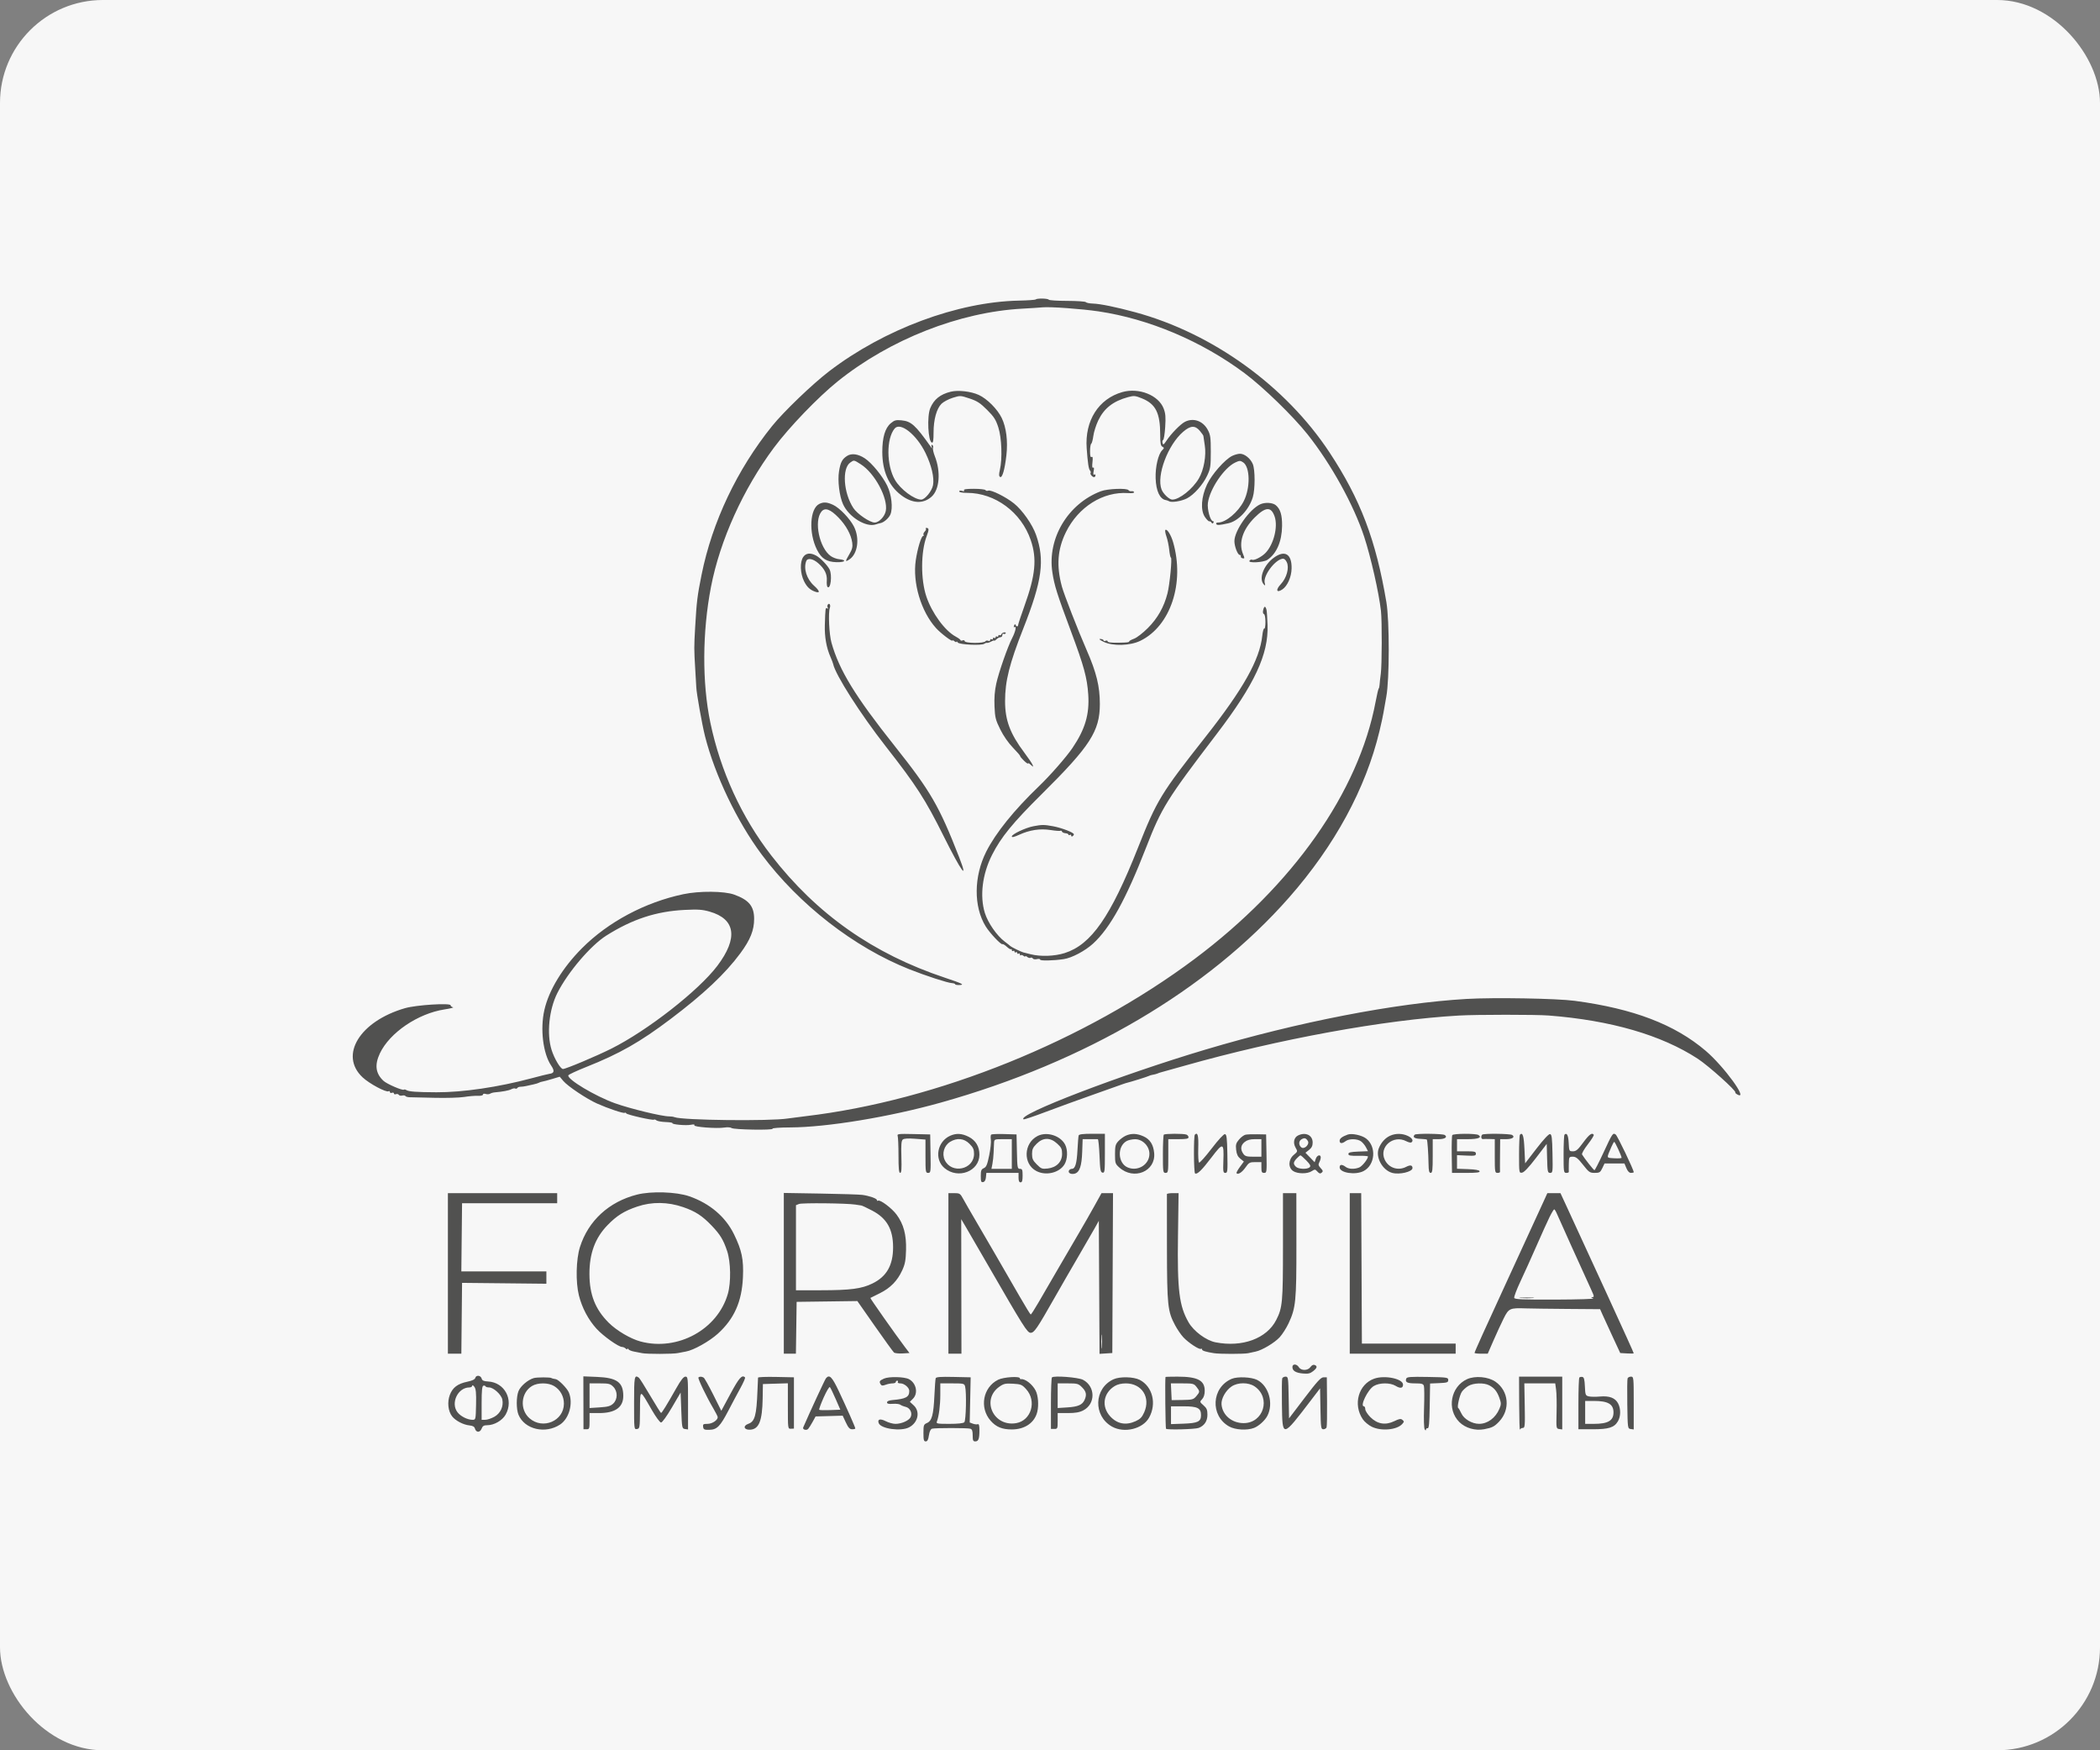 <?xml version="1.0" encoding="UTF-8"?> <svg xmlns="http://www.w3.org/2000/svg" width="204" height="170" viewBox="0 0 204 170" fill="none"><rect x="0" y="0" width="204" height="170" fill="#808080" stroke="none"/><rect width="204" height="170" rx="10" fill="#F7F7F7"></rect><path fill-rule="evenodd" clip-rule="evenodd" d="M100.609 29.083C100.562 29.129 99.83 29.181 98.981 29.198C93.031 29.318 85.894 31.974 80.549 36.057C78.93 37.294 76.136 39.975 75.01 41.372C71.602 45.6 69.185 50.695 68.152 55.829C67.739 57.882 67.674 58.413 67.53 60.91C67.418 62.856 67.419 63.031 67.536 64.972C67.589 65.837 67.635 66.633 67.639 66.742C67.663 67.353 68.202 70.379 68.489 71.512C69.446 75.29 71.603 79.791 73.989 82.992C77.608 87.847 82.965 92.011 88.33 94.14C89.944 94.78 92.052 95.465 92.483 95.49C92.65 95.5 92.786 95.548 92.786 95.597C92.786 95.646 92.966 95.681 93.187 95.675C93.749 95.659 93.499 95.531 91.803 94.966C84.809 92.637 79.353 88.799 74.926 83.092C72.043 79.375 69.989 74.897 69.004 70.177C68.197 66.307 68.22 61.381 69.067 57.005C69.944 52.471 72.197 47.49 75.186 43.475C76.667 41.486 79.473 38.57 81.385 37.034C86.451 32.965 93.216 30.305 99.329 29.978C100.091 29.937 100.971 29.88 101.284 29.85C102.033 29.779 105.096 30.001 106.73 30.245C111.626 30.977 116.728 33.136 120.892 36.239C122.697 37.584 125.602 40.404 127.015 42.182C129.304 45.064 131.502 49.036 132.518 52.129C133.167 54.106 133.951 57.568 134.15 59.337C134.259 60.304 134.248 64.597 134.135 65.431C134.081 65.827 134.029 66.299 134.019 66.479C134.01 66.66 133.97 66.837 133.931 66.873C133.892 66.909 133.757 67.489 133.63 68.162C131.98 76.93 125.599 85.994 116.048 93.14C105.393 101.11 91.065 106.899 78.239 108.415C77.555 108.496 76.788 108.595 76.536 108.635C74.788 108.911 66.273 108.813 65.527 108.508C65.419 108.464 65.183 108.429 65.003 108.431C64.323 108.439 61.208 107.684 59.728 107.152C57.814 106.464 55.081 104.828 55.209 104.446C55.234 104.369 56.018 104.003 56.951 103.632C60.197 102.341 62.175 101.215 65.163 98.959C68.361 96.543 70.455 94.57 71.916 92.594C72.886 91.284 73.26 90.351 73.258 89.245C73.257 88.022 72.755 87.41 71.325 86.892C70.358 86.541 67.943 86.521 66.379 86.851C62.669 87.633 59.083 89.543 56.543 92.09C54.654 93.983 53.32 96.172 52.883 98.094C52.46 99.95 52.752 102.334 53.544 103.5C53.893 104.016 53.845 104.243 53.374 104.298C53.247 104.313 52.465 104.507 51.636 104.729C48.427 105.589 44.945 106.101 42.396 106.09C40.45 106.081 39.717 106.027 39.472 105.875C39.377 105.817 39.27 105.798 39.234 105.834C39.119 105.949 37.577 105.283 37.249 104.976C36.483 104.261 36.376 103.427 36.904 102.308C37.853 100.303 40.598 98.438 43.187 98.041C43.761 97.952 44.128 97.858 44.002 97.831C43.876 97.804 43.773 97.719 43.773 97.643C43.773 97.395 40.434 97.606 39.34 97.922C34.948 99.194 32.928 102.493 35.226 104.642C35.881 105.255 37.518 106.131 37.745 105.991C37.816 105.947 37.875 105.979 37.875 106.063C37.875 106.147 37.964 106.182 38.072 106.141C38.18 106.099 38.268 106.129 38.268 106.206C38.268 106.284 38.355 106.314 38.461 106.274C38.566 106.233 38.691 106.261 38.738 106.336C38.784 106.412 38.933 106.444 39.069 106.409C39.205 106.373 39.348 106.395 39.386 106.457C39.425 106.519 39.617 106.571 39.812 106.572C40.008 106.573 41.083 106.598 42.2 106.627C43.317 106.656 44.614 106.619 45.083 106.545C45.551 106.47 46.156 106.42 46.426 106.433C46.708 106.447 46.918 106.396 46.918 106.314C46.918 106.23 47.027 106.205 47.179 106.253C47.322 106.299 47.514 106.289 47.605 106.23C47.695 106.172 47.888 106.114 48.032 106.102C48.838 106.032 49.439 105.919 49.673 105.793C49.818 105.716 49.991 105.685 50.057 105.726C50.122 105.766 50.211 105.743 50.253 105.675C50.295 105.606 50.432 105.551 50.557 105.554C50.682 105.556 50.931 105.524 51.111 105.482C51.292 105.44 51.616 105.369 51.832 105.323C52.048 105.277 52.284 105.204 52.356 105.161C52.428 105.117 52.576 105.069 52.684 105.054C52.792 105.039 53.217 104.926 53.627 104.802L54.373 104.578L54.719 104.989C55.154 105.507 56.984 106.73 58.002 107.185C59.079 107.665 60.559 108.162 60.683 108.085C60.74 108.05 60.807 108.073 60.831 108.135C60.882 108.269 63.436 108.848 63.535 108.748C63.572 108.711 63.677 108.742 63.768 108.818C63.859 108.893 64.257 108.966 64.652 108.98C65.047 108.994 65.348 109.042 65.321 109.086C65.242 109.215 66.637 109.341 67.106 109.247C67.381 109.192 67.504 109.209 67.452 109.294C67.349 109.461 69.63 109.634 70.371 109.516C70.662 109.469 70.973 109.49 71.064 109.561C71.27 109.724 75.148 109.79 75.049 109.628C75.007 109.562 75.751 109.508 76.772 109.504C80.347 109.489 86.408 108.489 91.402 107.089C105.436 103.155 117.326 96.155 125.221 87.177C129.661 82.128 132.669 76.59 134.009 71.001C134.182 70.28 134.355 69.484 134.393 69.231C134.432 68.979 134.557 68.272 134.67 67.659C134.982 65.973 134.987 60.324 134.677 58.485C133.664 52.458 132.162 48.503 129.15 43.938C124.893 37.485 117.786 32.362 110.264 30.323C108.396 29.817 106.883 29.508 106.153 29.484C105.829 29.473 105.526 29.411 105.48 29.346C105.435 29.281 104.622 29.227 103.674 29.224C102.726 29.222 101.92 29.171 101.882 29.109C101.802 28.98 100.733 28.958 100.609 29.083ZM92.356 38.046C91.332 38.301 90.725 38.788 90.368 39.644C90.038 40.432 90.153 42.864 90.526 42.988C90.647 43.029 90.689 42.776 90.689 42.007C90.689 40.759 90.982 39.694 91.455 39.221C91.647 39.029 92.138 38.767 92.546 38.639C93.279 38.408 93.299 38.409 94.184 38.703C94.922 38.949 95.221 39.142 95.885 39.806C96.562 40.483 96.738 40.758 96.984 41.522C97.308 42.533 97.381 44.56 97.13 45.639C97.029 46.077 97.034 46.25 97.151 46.324C97.361 46.456 97.604 45.62 97.764 44.212C97.92 42.847 97.751 41.501 97.31 40.596C96.888 39.73 95.892 38.731 95.079 38.358C94.323 38.011 93.073 37.868 92.356 38.046ZM109.027 38.081C106.715 38.735 105.368 40.861 105.564 43.545C105.67 45.001 105.751 45.538 105.888 45.703C105.961 45.791 105.984 45.899 105.94 45.943C105.896 45.987 105.949 46.111 106.057 46.219C106.248 46.411 106.416 46.372 106.416 46.137C106.416 46.072 106.357 46.056 106.286 46.1C106.206 46.149 106.189 46.022 106.241 45.759C106.296 45.485 106.278 45.368 106.19 45.423C106.101 45.478 106.078 45.298 106.124 44.899C106.173 44.462 106.15 44.318 106.042 44.385C105.936 44.45 105.891 44.282 105.891 43.823C105.891 43.462 105.943 43.136 106.005 43.097C106.068 43.059 106.16 42.716 106.211 42.336C106.261 41.956 106.475 41.283 106.687 40.839C107.251 39.656 108.138 38.963 109.591 38.569C110.155 38.417 110.276 38.428 110.934 38.695C112.271 39.238 112.706 40.107 112.706 42.235C112.706 43.045 112.751 43.295 112.914 43.387C113.103 43.492 113.101 43.524 112.899 43.727C112.516 44.11 112.225 45.351 112.261 46.45C112.302 47.692 112.674 48.484 113.256 48.572C113.35 48.587 113.49 48.638 113.568 48.686C113.804 48.834 114.765 48.681 115.296 48.41C115.984 48.059 116.853 47.082 117.272 46.189C117.589 45.513 117.62 45.302 117.62 43.873C117.62 42.491 117.585 42.233 117.324 41.746C116.857 40.872 115.912 40.548 115.091 40.979C114.664 41.204 113.769 42.119 113.323 42.789C113.044 43.206 112.988 43.24 112.931 43.024C112.895 42.885 112.921 42.753 112.989 42.73C113.057 42.708 113.147 42.146 113.19 41.483C113.253 40.515 113.224 40.158 113.041 39.681C112.547 38.386 110.639 37.626 109.027 38.081ZM86.525 41.116C85.98 41.575 85.709 42.493 85.709 43.885C85.709 45.748 86.322 47.163 87.526 48.083C88.608 48.908 89.669 48.968 90.487 48.25C91.27 47.563 91.412 45.832 90.81 44.306C90.675 43.963 90.596 43.598 90.636 43.496C90.675 43.393 90.645 43.271 90.569 43.224C90.483 43.171 90.457 43.229 90.5 43.375C90.567 43.597 90.561 43.597 90.401 43.371C88.918 41.278 88.516 40.916 87.565 40.825C87.032 40.774 86.882 40.816 86.525 41.116ZM86.908 41.622C86.087 42.611 86.106 45.19 86.945 46.621C87.477 47.529 88.809 48.525 89.491 48.525C89.854 48.525 90.529 47.699 90.637 47.122C90.772 46.404 90.49 45.198 89.906 43.998C89.034 42.208 87.458 40.959 86.908 41.622ZM114.936 41.935C113.446 43.211 112.326 46.198 112.836 47.539C112.998 47.966 113.59 48.525 113.88 48.525C114.567 48.525 115.854 47.502 116.458 46.475C116.945 45.647 117.196 44.243 117.034 43.247C116.961 42.798 116.901 42.392 116.901 42.343C116.9 42.294 116.747 42.073 116.56 41.852C116.095 41.299 115.654 41.321 114.936 41.935ZM82.289 44.281C81.811 44.587 81.646 44.901 81.505 45.776C81.358 46.688 81.54 48.184 81.893 48.97C82.451 50.214 84.135 51.253 85.079 50.936C85.245 50.88 85.448 50.823 85.528 50.808C85.862 50.748 86.348 50.323 86.498 49.962C86.755 49.34 86.607 48.035 86.181 47.164C85.725 46.232 84.686 44.963 84.017 44.52C83.364 44.088 82.728 44 82.289 44.281ZM119.694 44.281C118.987 44.629 117.717 46.07 117.26 47.043C116.686 48.262 116.601 49.558 117.052 50.219C117.221 50.466 117.411 50.653 117.475 50.634C117.539 50.615 117.635 50.67 117.688 50.756C117.757 50.868 117.81 50.871 117.874 50.767C117.923 50.687 117.906 50.622 117.836 50.622C117.575 50.622 117.254 49.467 117.34 48.84C117.525 47.487 118.912 45.437 119.986 44.927C120.408 44.727 120.484 44.724 120.759 44.905C121.444 45.353 121.476 47.393 120.818 48.681C120.276 49.745 119.07 50.753 118.339 50.753C118.173 50.753 118.099 50.81 118.152 50.897C118.237 51.033 118.404 51.023 119.324 50.824C120.29 50.616 121.337 49.5 121.701 48.291C121.934 47.517 121.933 45.629 121.699 45.07C121.472 44.526 120.9 44.069 120.453 44.072C120.265 44.074 119.923 44.168 119.694 44.281ZM82.597 44.926C81.775 45.501 81.94 47.893 82.902 49.349C83.28 49.922 84.501 50.753 84.964 50.753C85.388 50.753 85.945 50.172 86.049 49.622C86.28 48.388 84.975 45.956 83.62 45.095C82.938 44.662 82.967 44.667 82.597 44.926ZM93.647 47.622C93.707 47.719 93.645 47.738 93.458 47.679C93.292 47.626 93.179 47.647 93.179 47.73C93.179 47.813 93.488 47.87 93.938 47.87C96.665 47.87 99.207 49.753 100.129 52.457C100.746 54.265 100.594 55.858 99.516 58.858C99.189 59.77 98.917 60.59 98.911 60.68C98.899 60.889 98.722 60.894 98.653 60.687C98.621 60.59 98.567 60.618 98.512 60.759C98.458 60.902 98.476 60.957 98.56 60.905C98.768 60.777 98.641 61.361 98.332 61.958C97.892 62.808 97.026 65.285 96.782 66.39C96.626 67.097 96.573 67.788 96.609 68.618C96.656 69.695 96.715 69.929 97.169 70.846C97.479 71.474 97.956 72.16 98.398 72.616C98.795 73.025 99.113 73.395 99.105 73.439C99.096 73.483 99.263 73.686 99.476 73.89C99.689 74.094 99.863 74.211 99.863 74.15C99.863 74.09 99.983 74.149 100.131 74.282C100.391 74.518 100.396 74.518 100.305 74.282C100.254 74.149 99.9 73.624 99.517 73.116C98.127 71.268 97.635 69.957 97.635 68.104C97.635 66.144 98.058 64.462 99.413 61.026C101.239 56.401 101.508 54.417 100.646 51.953C100.291 50.941 99.32 49.555 98.506 48.9C97.719 48.267 96.274 47.549 95.999 47.654C95.894 47.695 95.774 47.671 95.731 47.602C95.689 47.533 95.182 47.477 94.605 47.477C93.872 47.477 93.584 47.52 93.647 47.622ZM106.94 47.712C103.74 48.926 101.729 52.288 102.23 55.587C102.425 56.88 102.674 57.666 104.055 61.368C105.299 64.7 105.608 65.836 105.716 67.46C105.843 69.382 105.413 70.834 104.176 72.656C103.572 73.545 102.016 75.32 100.918 76.374C98.511 78.682 96.725 80.898 95.808 82.713C94.59 85.128 94.568 88.06 95.754 89.981C96.153 90.626 97.246 91.785 97.378 91.704C97.429 91.672 97.622 91.787 97.807 91.958C97.992 92.129 98.176 92.236 98.217 92.195C98.257 92.155 98.29 92.194 98.29 92.282C98.29 92.371 98.349 92.407 98.421 92.362C98.493 92.318 98.552 92.347 98.552 92.428C98.552 92.508 98.611 92.538 98.683 92.493C98.755 92.449 98.814 92.478 98.814 92.559C98.814 92.639 98.873 92.669 98.945 92.624C99.018 92.58 99.077 92.616 99.077 92.704C99.077 92.792 99.115 92.826 99.163 92.778C99.21 92.731 99.328 92.758 99.425 92.838C99.522 92.918 99.601 92.94 99.601 92.886C99.601 92.833 99.687 92.86 99.792 92.947C99.897 93.034 100.04 93.07 100.11 93.027C100.18 92.983 100.278 93.012 100.327 93.091C100.376 93.171 100.557 93.2 100.729 93.157C100.901 93.113 101.042 93.136 101.042 93.206C101.042 93.335 102.321 93.308 103.336 93.157C104.124 93.04 105.406 92.362 106.183 91.651C107.84 90.137 109.375 87.357 111.333 82.325C112.845 78.441 113.308 77.696 118.195 71.288C121.873 66.466 123.232 63.556 123.134 60.713C123.11 60.028 123.066 59.367 123.035 59.242C122.937 58.847 122.813 58.836 122.717 59.216C122.658 59.454 122.679 59.603 122.776 59.636C122.867 59.666 122.928 59.977 122.928 60.404C122.928 60.799 122.877 61.09 122.815 61.052C122.753 61.014 122.667 61.32 122.623 61.732C122.376 64.068 120.789 66.899 117.102 71.577C112.763 77.084 112.38 77.713 110.547 82.337C107.888 89.046 106.005 91.751 103.422 92.57C102.446 92.88 101.078 92.927 100.125 92.684C99.801 92.602 99.476 92.52 99.404 92.504C99.215 92.459 98.237 91.982 98.159 91.897C98.123 91.857 97.872 91.658 97.601 91.454C96.832 90.877 95.968 89.629 95.671 88.669C95.164 87.025 95.426 84.903 96.368 83.04C97.237 81.32 98.376 79.926 101.202 77.125C105.906 72.463 106.841 71.013 106.843 68.38C106.844 66.669 106.513 65.317 105.559 63.138C104.719 61.217 103.356 57.718 103.151 56.957C102.611 54.948 102.73 53.35 103.544 51.692C104.749 49.238 107.156 47.723 109.585 47.892C109.967 47.918 110.198 47.884 110.17 47.804C110.144 47.732 110.031 47.69 109.917 47.71C109.804 47.73 109.674 47.685 109.628 47.611C109.492 47.391 107.597 47.462 106.94 47.712ZM79.59 48.944C78.662 49.392 78.542 51.766 79.365 53.395C79.8 54.257 80.296 54.573 81.26 54.603C82.097 54.63 82.304 54.391 81.511 54.314C81.268 54.29 80.904 54.154 80.703 54.011C79.595 53.222 79.048 50.615 79.797 49.691C80.138 49.269 80.658 49.452 81.457 50.274C82.192 51.031 82.685 51.934 82.79 52.714C82.844 53.117 82.784 53.358 82.515 53.817C82.087 54.547 82.086 54.615 82.506 54.34C83.325 53.803 83.536 52.282 82.951 51.135C82.559 50.367 81.549 49.319 80.926 49.033C80.336 48.763 80.009 48.741 79.59 48.944ZM122.434 48.977C121.387 49.448 119.914 51.541 119.914 52.559C119.914 53.067 120.235 53.898 120.431 53.898C120.507 53.898 120.554 53.964 120.536 54.045C120.518 54.125 120.601 54.208 120.721 54.228C120.917 54.261 120.92 54.222 120.753 53.824C120.297 52.732 120.714 51.425 121.892 50.257C122.949 49.209 123.486 49.187 123.824 50.176C124.158 51.156 123.739 52.849 122.954 53.685C122.579 54.085 121.811 54.477 121.627 54.363C121.566 54.325 121.456 54.367 121.381 54.457C121.17 54.711 122.711 54.64 123.113 54.377C124.006 53.791 124.528 52.59 124.545 51.081C124.556 50.021 124.379 49.438 123.931 49.066C123.624 48.811 122.9 48.768 122.434 48.977ZM89.94 51.358C89.985 51.403 89.935 51.526 89.83 51.631C89.725 51.736 89.672 51.877 89.713 51.943C89.754 52.009 89.734 52.064 89.668 52.064C89.497 52.064 89.129 53.283 88.962 54.403C88.636 56.596 89.466 59.387 90.926 61.003C91.396 61.523 92.524 62.375 92.524 62.211C92.524 62.162 92.612 62.196 92.721 62.286C92.829 62.376 92.918 62.397 92.919 62.334C92.92 62.272 92.973 62.303 93.037 62.403C93.172 62.616 95.374 62.72 95.623 62.525C95.705 62.461 95.823 62.422 95.885 62.44C95.946 62.458 96.129 62.399 96.292 62.309C96.454 62.219 96.587 62.181 96.587 62.225C96.587 62.269 96.679 62.212 96.793 62.098C96.906 61.985 97.083 61.892 97.186 61.892C97.289 61.892 97.373 61.8 97.373 61.688C97.373 61.576 97.428 61.518 97.495 61.559C97.562 61.601 97.651 61.58 97.692 61.513C97.733 61.446 97.667 61.406 97.544 61.424C97.422 61.442 97.299 61.526 97.27 61.61C97.243 61.694 97.166 61.73 97.1 61.689C97.034 61.648 96.98 61.681 96.98 61.761C96.98 61.842 96.921 61.872 96.849 61.827C96.777 61.782 96.718 61.812 96.718 61.892C96.718 61.973 96.659 62.003 96.587 61.958C96.514 61.913 96.456 61.943 96.456 62.024C96.456 62.104 96.397 62.134 96.325 62.089C96.252 62.045 96.193 62.077 96.193 62.161C96.193 62.245 96.107 62.281 96.001 62.24C95.895 62.199 95.778 62.215 95.741 62.275C95.597 62.509 93.703 62.491 93.703 62.255C93.703 62.184 93.615 62.16 93.507 62.202C93.399 62.243 93.31 62.234 93.31 62.18C93.31 62.127 93.099 61.97 92.842 61.831C91.789 61.264 90.536 59.556 89.991 57.944C89.429 56.283 89.443 53.586 90.023 52.062C90.261 51.435 90.254 51.277 89.99 51.277C89.918 51.277 89.896 51.314 89.94 51.358ZM113.206 51.477C113.158 51.524 113.205 51.808 113.311 52.107C113.417 52.406 113.538 52.99 113.582 53.406C113.625 53.821 113.698 54.16 113.745 54.16C113.882 54.16 113.63 56.782 113.412 57.633C113.072 58.957 112.457 60.047 111.515 60.992C111.039 61.47 110.435 61.939 110.171 62.034C109.907 62.129 109.692 62.248 109.692 62.298C109.692 62.387 109.507 62.411 108.709 62.424C107.913 62.437 107.595 62.396 107.595 62.281C107.595 62.216 107.507 62.197 107.398 62.238C107.29 62.28 107.202 62.261 107.202 62.197C107.202 62.132 107.069 62.072 106.907 62.062C106.708 62.051 106.804 62.139 107.202 62.335C108.098 62.775 109.779 62.728 110.786 62.235C113.718 60.801 115.105 56.605 113.956 52.65C113.749 51.94 113.357 51.326 113.206 51.477ZM78.017 54.115C77.698 54.603 77.734 55.682 78.096 56.429C78.384 57.024 78.705 57.318 79.255 57.492C79.695 57.631 79.618 57.373 79.073 56.883C78.363 56.243 78.04 55.224 78.319 54.499C78.447 54.165 78.98 54.259 79.486 54.704C80.104 55.247 80.363 55.772 80.318 56.394C80.298 56.673 80.326 56.946 80.381 57.001C80.689 57.309 80.862 55.844 80.582 55.298C80.367 54.878 79.668 54.165 79.261 53.953C78.709 53.663 78.276 53.72 78.017 54.115ZM123.738 54.173C122.742 54.906 122.252 56.218 122.771 56.765C122.912 56.914 122.927 56.887 122.857 56.608C122.689 55.942 123.816 54.404 124.57 54.27C124.736 54.24 124.877 54.348 124.998 54.595C125.264 55.138 124.995 56.131 124.417 56.744C123.904 57.288 123.997 57.625 124.558 57.258C125.063 56.927 125.455 56.046 125.47 55.204C125.496 53.801 124.804 53.389 123.738 54.173ZM80.403 58.745C80.358 58.818 80.363 58.947 80.414 59.03C80.472 59.123 80.45 59.145 80.356 59.087C80.187 58.983 80.177 59.055 80.127 60.713C80.093 61.854 80.283 62.925 80.679 63.82C80.8 64.093 80.915 64.397 80.936 64.495C81.152 65.544 83.579 69.341 86.055 72.508C89.025 76.303 89.88 77.629 91.663 81.203C93.406 84.693 94.105 85.645 93.176 83.263C91.237 78.286 90.404 76.848 86.939 72.49C83.063 67.615 81.523 65.101 80.77 62.417C80.545 61.616 80.446 59.498 80.612 59.047C80.722 58.75 80.552 58.504 80.403 58.745ZM100.387 80.25C99.628 80.394 98.29 81.025 98.29 81.24C98.29 81.353 98.51 81.304 98.992 81.084C100.026 80.61 101.026 80.459 102.057 80.619C102.531 80.693 102.964 80.726 103.018 80.692C103.072 80.659 103.137 80.693 103.163 80.769C103.188 80.845 103.34 80.917 103.502 80.929C103.663 80.941 103.794 81.001 103.794 81.062C103.794 81.123 103.853 81.136 103.926 81.092C103.998 81.047 104.057 81.077 104.057 81.157C104.057 81.238 104.116 81.267 104.188 81.223C104.26 81.178 104.319 81.094 104.319 81.035C104.319 80.862 103.141 80.407 102.296 80.251C101.421 80.091 101.223 80.091 100.387 80.25ZM66.51 88.377C63.755 88.512 61.426 89.275 58.899 90.871C57.378 91.832 55.163 94.429 54.144 96.448C53.334 98.052 53.094 100.418 53.582 101.973C53.849 102.821 54.449 103.829 54.688 103.829C54.965 103.829 57.921 102.586 59.383 101.854C62.898 100.096 67.86 96.22 69.683 93.81C71.721 91.114 71.458 89.261 68.934 88.542C68.23 88.341 67.812 88.313 66.51 88.377ZM142.455 97.025C135.55 97.428 126.093 99.263 117.096 101.946C108.803 104.419 98.69 108.297 99.436 108.717C99.491 108.748 100.449 108.427 101.567 108.003C102.684 107.58 104.777 106.819 106.219 106.312C107.66 105.806 108.928 105.356 109.037 105.311C109.145 105.267 109.292 105.218 109.364 105.201C109.765 105.11 111.481 104.575 111.592 104.507C111.664 104.463 111.841 104.409 111.985 104.388C112.129 104.368 112.336 104.313 112.444 104.267C112.552 104.221 112.699 104.169 112.772 104.153C112.844 104.137 113.876 103.848 115.065 103.512C124.251 100.916 134.418 99.057 141.724 98.637C143.447 98.538 149.19 98.536 150.449 98.634C156.477 99.103 161.39 100.528 164.92 102.829C165.965 103.51 168.708 105.97 168.573 106.105C168.54 106.139 168.635 106.233 168.785 106.313C169.893 106.906 167.484 103.589 165.702 102.068C162.695 99.502 158.673 97.966 152.981 97.208C151.231 96.975 145.129 96.868 142.455 97.025ZM87.201 110.323C87.245 110.439 87.282 111.296 87.282 112.227C87.282 113.494 87.323 113.92 87.446 113.92C87.57 113.92 87.599 113.548 87.564 112.375C87.528 111.177 87.559 110.795 87.699 110.679C87.819 110.579 88.218 110.554 88.891 110.605L89.903 110.682V112.301C89.903 113.832 89.917 113.92 90.165 113.92C90.415 113.92 90.425 113.842 90.394 112.053L90.362 110.185L88.741 110.148C87.294 110.115 87.128 110.134 87.201 110.323ZM92.321 110.304C91.04 110.862 90.728 112.592 91.752 113.454C93.072 114.564 95.142 113.769 95.144 112.151C95.145 111.362 94.782 110.758 94.102 110.415C93.442 110.082 92.907 110.049 92.321 110.304ZM96.284 110.204C96.232 110.256 96.219 110.479 96.255 110.7C96.291 110.922 96.218 111.604 96.093 112.217C95.907 113.127 95.812 113.354 95.571 113.46C95.324 113.568 95.276 113.692 95.276 114.223C95.276 114.756 95.313 114.85 95.505 114.813C95.656 114.785 95.749 114.625 95.776 114.345L95.817 113.92H97.381H98.945V114.379C98.945 114.699 99.005 114.838 99.142 114.838C99.291 114.838 99.339 114.678 99.339 114.182C99.339 113.618 99.303 113.527 99.081 113.527C98.839 113.527 98.82 113.419 98.786 111.856L98.749 110.185L97.563 110.148C96.911 110.127 96.335 110.153 96.284 110.204ZM100.783 110.341C99.43 111.045 99.367 113.055 100.676 113.74C101.601 114.225 102.906 113.916 103.407 113.095C103.713 112.592 103.742 111.7 103.469 111.172C103.014 110.292 101.674 109.878 100.783 110.341ZM104.784 110.284C104.756 110.374 104.704 111.017 104.668 111.713C104.601 113.013 104.448 113.527 104.125 113.527C104.024 113.527 103.901 113.591 103.853 113.67C103.709 113.903 104.012 114.091 104.383 113.998C104.872 113.875 105.081 113.274 105.129 111.849L105.171 110.646L105.859 110.645C106.237 110.645 106.591 110.644 106.645 110.643C106.699 110.643 106.773 111.365 106.809 112.247C106.866 113.641 106.904 113.858 107.104 113.896C107.313 113.936 107.333 113.778 107.333 112.03V110.12H106.084C105.199 110.12 104.82 110.168 104.784 110.284ZM109.364 110.305C109.148 110.401 108.824 110.639 108.643 110.834C108.359 111.143 108.316 111.31 108.316 112.107C108.316 112.974 108.339 113.045 108.737 113.4C110.149 114.662 112.283 113.775 112.12 111.994C112.045 111.176 111.716 110.658 111.092 110.374C110.45 110.083 109.912 110.061 109.364 110.305ZM113.056 110.207C113.007 110.255 112.968 111.11 112.968 112.107C112.968 113.833 112.981 113.92 113.23 113.92C113.478 113.92 113.492 113.833 113.492 112.282V110.644H114.475C115.228 110.644 115.458 110.601 115.458 110.461C115.458 110.361 115.365 110.243 115.251 110.199C114.97 110.091 113.165 110.098 113.056 110.207ZM116.072 110.204C115.943 110.334 115.961 113.892 116.092 113.973C116.296 114.098 116.737 113.668 117.696 112.409C118.817 110.937 118.906 110.962 118.842 112.746C118.804 113.8 118.824 113.921 119.033 113.921C119.247 113.92 119.263 113.769 119.229 112.054C119.2 110.518 119.158 110.183 118.997 110.155C118.879 110.134 118.355 110.702 117.699 111.558C117.094 112.348 116.545 112.961 116.48 112.921C116.415 112.881 116.38 112.254 116.401 111.528C116.439 110.292 116.348 109.929 116.072 110.204ZM121 110.209C120.84 110.241 120.553 110.453 120.363 110.679C120.069 111.029 120.027 111.179 120.083 111.682C120.132 112.113 120.243 112.347 120.492 112.545L120.833 112.818L120.442 113.35C120.226 113.643 120.082 113.914 120.121 113.952C120.281 114.112 120.657 113.868 120.994 113.386C121.322 112.917 121.405 112.872 121.944 112.872H122.535V113.396C122.535 113.835 122.578 113.92 122.801 113.92C123.057 113.92 123.065 113.853 123.03 112.053L122.994 110.185L122.142 110.168C121.673 110.158 121.159 110.177 121 110.209ZM126.103 110.281C125.696 110.477 125.587 110.997 125.855 111.465C126.068 111.835 126.064 111.848 125.679 112.172C125.146 112.621 125.119 113.411 125.625 113.743C126.054 114.023 127.003 114.028 127.425 113.752C127.727 113.554 127.763 113.556 127.979 113.795C128.158 113.993 128.251 114.017 128.391 113.9C128.542 113.775 128.526 113.701 128.294 113.454C128.07 113.216 128.044 113.108 128.159 112.893C128.237 112.747 128.301 112.535 128.301 112.422C128.301 112.091 127.94 112.186 127.819 112.55L127.708 112.883L127.262 112.422L126.815 111.962L127.165 111.687C127.421 111.486 127.515 111.292 127.515 110.97C127.515 110.259 126.836 109.928 126.103 110.281ZM130.922 110.198C130.375 110.398 130.136 110.58 130.136 110.797C130.136 111.084 130.369 111.1 130.718 110.836C131.051 110.584 131.836 110.591 132.204 110.849C132.365 110.961 132.585 111.224 132.693 111.433L132.889 111.812L131.938 111.85C131.205 111.88 130.988 111.933 130.988 112.083C130.988 112.237 131.179 112.272 131.938 112.258C132.46 112.248 132.888 112.279 132.888 112.326C132.886 112.581 132.319 113.289 132.028 113.399C131.544 113.583 131.012 113.557 130.718 113.335C130.367 113.069 130.136 113.087 130.136 113.38C130.136 113.919 131.663 114.156 132.461 113.742C133.597 113.152 133.733 111.364 132.702 110.577C132.281 110.257 131.323 110.053 130.922 110.198ZM135.05 110.305C134.566 110.52 134.164 110.965 133.939 111.535C133.599 112.397 134.296 113.664 135.252 113.922C135.957 114.112 137.213 113.812 137.213 113.454C137.213 113.167 136.999 113.124 136.604 113.33C135.815 113.742 134.897 113.439 134.519 112.642C133.933 111.407 135.347 110.185 136.604 110.841C136.81 110.948 137.031 111.003 137.095 110.963C137.34 110.812 137.197 110.535 136.767 110.331C136.232 110.077 135.585 110.067 135.05 110.305ZM137.431 110.207C137.2 110.438 137.395 110.589 137.954 110.613C138.289 110.628 138.583 110.66 138.606 110.683C138.668 110.745 138.756 111.998 138.772 113.036C138.783 113.729 138.828 113.92 138.982 113.92C139.146 113.92 139.179 113.651 139.179 112.282V110.644H139.761C140.363 110.644 140.658 110.438 140.342 110.238C140.132 110.105 137.561 110.078 137.431 110.207ZM141.079 110.251C141.034 110.323 141.01 111.179 141.025 112.152L141.052 113.92H142.42C143.455 113.92 143.774 113.881 143.733 113.757C143.697 113.648 143.32 113.58 142.608 113.555L141.538 113.517V112.856V112.195L142.455 112.239C143.259 112.277 143.373 112.254 143.373 112.053C143.372 111.856 143.241 111.823 142.455 111.823H141.538V111.234V110.644H142.578C143.596 110.644 144.006 110.484 143.618 110.238C143.367 110.079 141.178 110.09 141.079 110.251ZM143.984 110.207C143.834 110.357 143.888 110.657 144.06 110.634C144.15 110.623 144.445 110.62 144.716 110.629L145.207 110.644V112.282C145.207 113.833 145.221 113.92 145.469 113.92C145.613 113.92 145.724 113.876 145.716 113.822C145.707 113.768 145.707 113.031 145.716 112.184L145.731 110.644H146.313C146.915 110.644 147.21 110.438 146.895 110.238C146.684 110.105 144.113 110.078 143.984 110.207ZM147.656 110.204C147.606 110.254 147.566 111.114 147.566 112.117C147.566 113.927 147.568 113.938 147.858 113.897C148.051 113.869 148.508 113.387 149.202 112.479L150.253 111.103L150.29 112.512C150.324 113.819 150.346 113.92 150.588 113.92C150.839 113.92 150.848 113.843 150.813 112.054C150.783 110.502 150.743 110.182 150.576 110.15C150.451 110.126 149.953 110.66 149.265 111.552L148.156 112.993L148.09 111.6C148.03 110.319 147.914 109.947 147.656 110.204ZM151.981 110.204C151.931 110.254 151.891 111.11 151.891 112.107C151.891 113.833 151.903 113.92 152.153 113.92C152.297 113.92 152.408 113.876 152.399 113.822C152.391 113.768 152.391 113.414 152.399 113.036C152.414 112.37 152.427 112.348 152.789 112.348C153.09 112.348 153.283 112.501 153.78 113.134C154.349 113.858 154.439 113.92 154.916 113.92C155.378 113.92 155.457 113.872 155.652 113.462L155.871 113.003H156.836H157.801L157.993 113.462C158.121 113.768 158.271 113.92 158.445 113.92C158.588 113.92 158.705 113.89 158.705 113.852C158.705 113.614 157.113 110.292 156.949 110.188C156.673 110.014 156.643 110.059 155.749 111.987C155.323 112.906 154.936 113.658 154.89 113.658C154.815 113.658 153.915 112.518 153.685 112.132C153.636 112.05 153.886 111.61 154.241 111.154C154.595 110.698 154.856 110.279 154.822 110.222C154.665 109.97 154.377 110.181 153.796 110.972C153.281 111.673 153.105 111.823 152.799 111.823C152.435 111.823 152.427 111.806 152.388 111.015C152.352 110.27 152.206 109.979 151.981 110.204ZM126.434 110.655C126.15 110.82 126.137 111.211 126.408 111.436C126.702 111.68 127.252 111.142 127.045 110.814C126.866 110.529 126.716 110.491 126.434 110.655ZM92.302 110.9C91.713 111.26 91.478 112.05 91.776 112.674C92.44 114.066 94.621 113.604 94.621 112.07C94.621 111.636 94.537 111.451 94.175 111.09C93.646 110.56 92.971 110.492 92.302 110.9ZM96.564 111.004C96.551 111.203 96.533 111.63 96.522 111.955C96.512 112.279 96.46 112.765 96.408 113.036L96.312 113.527H97.302H98.29V112.086V110.644H97.438C96.602 110.644 96.586 110.651 96.564 111.004ZM100.702 111.09C100.336 111.455 100.256 111.634 100.256 112.086C100.256 112.541 100.336 112.716 100.718 113.098C101.144 113.524 101.228 113.555 101.783 113.493C102.633 113.397 103.175 112.845 103.175 112.074C103.175 111.598 103.104 111.449 102.7 111.079C102.028 110.462 101.325 110.466 100.702 111.09ZM109.444 110.827C108.507 111.346 108.579 112.989 109.557 113.394C110.548 113.805 111.658 113.106 111.658 112.07C111.658 111.319 110.993 110.642 110.262 110.649C109.984 110.651 109.616 110.731 109.444 110.827ZM120.914 110.916C120.524 111.223 120.473 111.628 120.773 112.056C120.945 112.302 121.1 112.348 121.756 112.348H122.535V111.496V110.644H121.897C121.451 110.644 121.156 110.725 120.914 110.916ZM156.533 111.398C156.044 112.545 156.02 112.45 156.813 112.5C157.205 112.524 157.526 112.502 157.526 112.45C157.526 112.287 156.889 110.906 156.814 110.906C156.775 110.906 156.649 111.127 156.533 111.398ZM125.965 112.52C125.626 112.881 125.61 113.045 125.886 113.321C126.129 113.564 127.001 113.596 127.227 113.369C127.35 113.246 127.278 113.102 126.899 112.714C126.632 112.44 126.377 112.217 126.332 112.217C126.287 112.217 126.122 112.353 125.965 112.52ZM61.88 116.029C59.154 116.721 57.145 118.569 56.337 121.128C55.958 122.329 55.911 124.528 56.237 125.822C56.541 127.03 57.154 128.187 57.954 129.063C58.595 129.764 60.088 130.826 60.432 130.826C60.538 130.826 60.697 130.897 60.783 130.983C60.87 131.07 60.941 131.085 60.942 131.016C60.944 130.948 60.988 130.959 61.041 131.042C61.093 131.126 61.343 131.231 61.596 131.276C61.848 131.322 62.202 131.391 62.382 131.429C62.846 131.527 65.385 131.521 65.855 131.42C66.071 131.374 66.425 131.306 66.641 131.269C67.376 131.142 68.909 130.284 69.73 129.541C71.319 128.103 72.065 126.43 72.171 124.065C72.249 122.325 72.064 121.437 71.295 119.867C70.463 118.17 68.946 116.884 66.963 116.194C65.703 115.756 63.267 115.677 61.88 116.029ZM43.51 123.684V131.481H44.163H44.817L44.851 128.041L44.886 124.601L48.982 124.643L53.077 124.686V124.086V123.487H48.947H44.816L44.851 120.178L44.886 116.869H49.506H54.126L54.126 116.378V115.886H48.818H43.51V123.684ZM76.142 123.675V131.481H76.729H77.316L77.352 128.963L77.387 126.446L80.336 126.407L83.285 126.367L84.988 128.802C85.925 130.141 86.761 131.295 86.845 131.366C86.93 131.437 87.302 131.478 87.674 131.456L88.35 131.416L87.902 130.826C87.042 129.691 84.505 126.089 84.55 126.066C84.575 126.053 84.991 125.846 85.476 125.605C86.503 125.094 87.178 124.4 87.648 123.375C87.921 122.778 87.989 122.41 88.016 121.394C88.054 119.917 87.783 118.907 87.097 117.972C86.644 117.355 85.5 116.493 85.298 116.618C85.236 116.656 85.185 116.63 85.185 116.559C85.185 116.409 84.473 116.156 83.773 116.057C83.505 116.019 81.678 115.961 79.714 115.928L76.142 115.868V123.675ZM92.131 123.684V131.481H92.764H93.397L93.386 124.948L93.376 118.414L93.848 119.214C94.108 119.654 95.018 121.223 95.871 122.701C99.469 128.935 99.793 129.45 100.123 129.45C100.467 129.45 100.749 129.034 102.484 125.977C103.036 125.004 104.039 123.264 104.714 122.111C105.388 120.958 106.121 119.69 106.342 119.293L106.743 118.573L106.777 125.034L106.811 131.496L107.432 131.456L108.054 131.416L108.087 123.651L108.121 115.886L107.563 115.886L107.005 115.886L106.296 117.164C105.906 117.867 105.222 119.061 104.776 119.818C104.33 120.575 103.418 122.137 102.749 123.291C102.08 124.444 101.233 125.903 100.866 126.534C100.499 127.165 100.167 127.679 100.129 127.678C100.091 127.676 99.593 126.865 99.024 125.876C97.436 123.117 95.729 120.173 94.752 118.507C94.266 117.678 93.731 116.749 93.565 116.443C93.281 115.921 93.227 115.886 92.696 115.886H92.131V123.684ZM113.357 115.984C113.355 116.039 113.356 118.382 113.361 121.192C113.371 126.81 113.429 127.361 114.151 128.716C114.367 129.12 114.73 129.649 114.958 129.893C115.451 130.42 116.498 131.109 116.657 131.011C116.718 130.973 116.769 130.999 116.769 131.07C116.769 131.191 117.131 131.305 117.926 131.432C118.481 131.52 120.86 131.52 121.257 131.431C121.455 131.387 121.778 131.317 121.974 131.277C122.603 131.148 123.836 130.41 124.321 129.873C124.58 129.586 124.963 128.985 125.173 128.537C125.878 127.03 125.941 126.402 125.936 120.899L125.931 115.886H125.281H124.632V121.035C124.632 126.492 124.584 127.014 123.976 128.206C123.055 130.01 120.684 130.883 118.079 130.375C117.171 130.198 115.958 129.3 115.463 128.436C114.547 126.839 114.36 125.314 114.433 120.041L114.491 115.886H113.926C113.615 115.886 113.359 115.93 113.357 115.984ZM131.119 123.684V131.481H136.263H141.406L141.407 130.99V130.498H136.853H132.298L132.265 123.192L132.231 115.886H131.675H131.119V123.684ZM150.003 116.574C149.554 117.564 147.669 121.665 146.193 124.863C144.346 128.864 143.241 131.312 143.241 131.402C143.241 131.446 143.53 131.481 143.882 131.481H144.523L145.08 130.204C145.386 129.501 145.832 128.535 146.071 128.057C146.562 127.074 146.668 127.025 148.221 127.08C148.69 127.096 150.505 127.12 152.256 127.133L155.438 127.157L155.685 127.714C155.821 128.02 156.261 128.978 156.663 129.843L157.394 131.416L158.049 131.455C158.41 131.477 158.705 131.471 158.705 131.442C158.705 131.388 157.855 129.508 156.084 125.65C154.343 121.855 152.737 118.365 152.149 117.098L151.587 115.886H150.951H150.315L150.003 116.574ZM61.91 117.189C60.633 117.621 59.913 118.071 59.014 118.999C57.81 120.242 57.254 121.747 57.26 123.746C57.267 125.753 57.825 127.166 59.126 128.467C59.899 129.239 61.252 130.038 62.232 130.298C65.824 131.255 69.706 129.137 70.703 125.677C71.025 124.562 70.992 122.571 70.633 121.503C70.269 120.417 69.958 119.904 69.144 119.053C68.218 118.084 67.561 117.656 66.361 117.243C64.873 116.73 63.325 116.711 61.91 117.189ZM77.617 116.939L77.322 117.057V121.19V125.322L79.714 125.319C82.638 125.316 83.691 125.178 84.752 124.661C86.132 123.987 86.758 122.887 86.757 121.14C86.755 119.389 86.146 118.323 84.72 117.579C84.226 117.321 83.759 117.1 83.684 117.089C83.609 117.078 83.341 117.036 83.088 116.997C82.237 116.865 77.914 116.819 77.617 116.939ZM150.526 118.212C150.322 118.627 149.755 119.88 149.266 120.997C148.776 122.114 148.073 123.671 147.702 124.457C147.332 125.242 147.059 125.965 147.097 126.062C147.152 126.206 147.911 126.237 151.133 126.226C153.326 126.219 154.955 126.166 154.774 126.108C154.558 126.039 154.524 125.999 154.674 125.99C154.88 125.978 154.871 125.911 154.586 125.289C153.623 123.189 151.446 118.372 151.27 117.95C151.157 117.68 151.027 117.459 150.981 117.459C150.935 117.459 150.73 117.798 150.526 118.212ZM147.734 126.074C148.078 126.101 148.609 126.1 148.913 126.073C149.217 126.045 148.935 126.023 148.287 126.024C147.638 126.024 147.389 126.047 147.734 126.074ZM106.985 130.302C106.985 130.915 107.008 131.165 107.036 130.859C107.063 130.553 107.063 130.051 107.036 129.745C107.008 129.439 106.985 129.689 106.985 130.302ZM125.549 132.776C125.549 133.143 125.866 133.339 126.568 133.405C127.07 133.452 127.268 133.407 127.552 133.184C127.956 132.866 128 132.688 127.703 132.574C127.578 132.526 127.422 132.604 127.303 132.775C127.046 133.141 126.398 133.151 126.174 132.792C125.965 132.457 125.549 132.446 125.549 132.776ZM46.173 133.827C46.133 133.978 45.88 134.101 45.398 134.202C44.457 134.399 43.974 134.762 43.701 135.475C43.432 136.18 43.526 137.065 43.922 137.57C44.257 137.995 45.01 138.387 45.609 138.447C45.931 138.479 46.087 138.569 46.137 138.754C46.246 139.153 46.633 139.159 46.783 138.764C46.884 138.499 47.001 138.427 47.332 138.427C48.003 138.427 48.799 137.968 49.121 137.394C49.927 135.96 49.025 134.263 47.413 134.18C46.992 134.158 46.844 134.091 46.791 133.898C46.703 133.578 46.252 133.526 46.173 133.827ZM51.856 133.848C51.294 134.008 50.58 134.611 50.377 135.098C50.144 135.655 50.141 136.868 50.371 137.418C50.963 138.834 52.972 139.305 54.405 138.364C55.292 137.781 55.699 136.295 55.259 135.243C55.09 134.837 54.254 133.989 53.99 133.955C53.817 133.933 53.608 133.879 53.569 133.846C53.462 133.759 52.166 133.761 51.856 133.848ZM56.675 136.251L56.681 138.82L56.976 138.82C57.249 138.82 57.271 138.762 57.271 138.034V137.248H58.192C59.763 137.248 60.547 136.694 60.547 135.585C60.547 134.258 59.933 133.814 57.986 133.735L56.669 133.681L56.675 136.251ZM61.596 136.274C61.596 138.821 61.597 138.838 61.876 138.797C62.147 138.756 62.158 138.689 62.171 136.954C62.188 134.874 62.125 134.875 63.315 136.939C63.711 137.626 64.107 138.163 64.217 138.164C64.331 138.165 64.777 137.546 65.266 136.711L66.117 135.257L66.182 137.006C66.246 138.697 66.258 138.756 66.543 138.797L66.838 138.838V136.274C66.838 133.825 66.826 133.709 66.584 133.709C66.401 133.709 66.148 134.032 65.683 134.856C64.801 136.418 64.295 137.24 64.217 137.237C64.181 137.235 63.711 136.485 63.172 135.57C62.634 134.655 62.133 133.862 62.058 133.809C61.63 133.504 61.596 133.689 61.596 136.274ZM67.849 133.79C67.764 133.875 68.628 135.667 69.317 136.836C69.539 137.213 69.721 137.578 69.721 137.647C69.721 137.941 69.178 138.296 68.729 138.296C68.319 138.296 68.266 138.332 68.303 138.591C68.339 138.846 68.42 138.884 68.903 138.874C69.65 138.859 69.958 138.548 70.765 136.996C71.124 136.306 71.65 135.318 71.935 134.802C72.219 134.285 72.417 133.828 72.375 133.786C72.085 133.495 71.799 133.816 70.963 135.367L70.07 137.025L69.29 135.465C68.86 134.608 68.443 133.862 68.361 133.809C68.18 133.691 67.957 133.682 67.849 133.79ZM73.639 133.804C73.632 133.86 73.606 134.437 73.582 135.085C73.491 137.47 73.327 138.07 72.707 138.286C72.143 138.483 72.258 138.894 72.868 138.863C73.728 138.82 74.05 138.016 74.088 135.823L74.111 134.43L75.323 134.392L76.536 134.355V136.57C76.536 138.784 76.536 138.784 76.83 138.77L77.125 138.755V136.265V133.775L75.389 133.738C74.434 133.718 73.647 133.748 73.639 133.804ZM80.233 133.873C80.131 133.996 78.654 137.186 78.026 138.64C77.934 138.851 78.342 138.972 78.51 138.783C78.588 138.695 78.782 138.388 78.941 138.099L79.23 137.575L80.545 137.538L81.86 137.501L82.169 138.161C82.41 138.676 82.545 138.82 82.783 138.82C82.951 138.82 83.088 138.786 83.088 138.743C83.088 138.63 82.249 136.731 81.486 135.118C80.821 133.712 80.571 133.464 80.233 133.873ZM85.873 133.9C85.429 134.098 85.38 134.187 85.558 134.468C85.639 134.595 85.754 134.603 86.023 134.501C86.221 134.426 86.525 134.364 86.701 134.364C86.876 134.364 87.02 134.306 87.02 134.233C87.02 134.161 87.082 134.102 87.159 134.102C87.235 134.102 87.261 134.161 87.216 134.233C87.17 134.308 87.281 134.364 87.471 134.364C87.844 134.364 88.33 134.777 88.33 135.094C88.33 135.693 88.008 135.869 86.692 135.984C86.357 136.014 86.168 136.096 86.168 136.211C86.168 136.342 86.321 136.38 86.732 136.35C87.041 136.328 87.366 136.365 87.452 136.433C87.539 136.501 87.774 136.596 87.975 136.643C88.419 136.75 88.661 137.267 88.451 137.66C88.275 137.988 87.566 138.296 86.986 138.296C86.747 138.296 86.32 138.178 86.038 138.034C85.501 137.761 85.215 137.843 85.362 138.228C85.574 138.779 87.511 139.047 88.308 138.635C89.192 138.178 89.415 137.098 88.751 136.49L88.386 136.155L88.686 135.855C89.214 135.327 89.014 134.337 88.302 133.956C87.855 133.717 86.36 133.682 85.873 133.9ZM90.894 133.869C90.865 133.961 90.81 134.715 90.771 135.544C90.683 137.419 90.527 138.003 90.058 138.208C89.73 138.351 89.706 138.418 89.706 139.181C89.706 139.863 89.743 140 89.928 140C90.089 140 90.173 139.842 90.237 139.414C90.293 139.038 90.401 138.807 90.54 138.766C90.837 138.68 93.978 138.681 94.26 138.767C94.434 138.821 94.49 138.98 94.49 139.419C94.49 139.901 94.532 140 94.738 140C95.052 140 95.145 139.754 95.145 138.927C95.145 138.454 95.099 138.286 94.981 138.33C94.891 138.365 94.679 138.341 94.509 138.278L94.2 138.163L94.247 135.969L94.293 133.775L92.62 133.738C91.349 133.71 90.933 133.742 90.894 133.869ZM96.962 134.01C95.486 134.74 95.121 136.727 96.23 137.99C96.766 138.601 97.356 138.842 98.303 138.838C99.569 138.832 100.51 138.179 100.763 137.132C100.922 136.471 100.851 135.537 100.604 135.06C100.284 134.441 99.574 133.893 99.175 133.956C99.121 133.964 99.076 133.927 99.076 133.873C99.076 133.646 97.491 133.748 96.962 134.01ZM102.189 133.784C102.135 133.839 102.091 134.987 102.091 136.336V138.788H102.418C102.731 138.788 102.746 138.751 102.746 138.018V137.248H103.734C104.455 137.248 104.858 137.179 105.223 136.992C106.437 136.373 106.429 134.663 105.209 134.018C104.752 133.776 102.377 133.592 102.189 133.784ZM108.173 133.965C106.261 134.836 106.173 137.522 108.022 138.562C109.206 139.227 111.003 138.795 111.621 137.699C112.382 136.347 111.969 134.672 110.714 134.023C110.119 133.716 108.789 133.685 108.173 133.965ZM113.221 133.742C113.164 133.938 113.211 138.714 113.27 138.773C113.391 138.894 116.091 138.822 116.44 138.69C116.995 138.478 117.293 138.031 117.293 137.408C117.293 136.935 117.224 136.77 116.912 136.496C116.535 136.166 116.534 136.159 116.781 135.894C116.943 135.72 117.031 135.436 117.031 135.085C117.031 134.068 116.342 133.711 114.377 133.71C113.746 133.71 113.226 133.724 113.221 133.742ZM119.653 133.922C117.684 134.757 117.534 137.5 119.4 138.548C119.996 138.883 121.138 138.951 121.814 138.692C122.282 138.513 122.886 137.965 123.119 137.51C123.731 136.312 123.249 134.609 122.135 134.033C121.579 133.746 120.213 133.684 119.653 133.922ZM124.559 133.877C124.524 133.97 124.511 135.105 124.53 136.4C124.58 139.682 124.537 139.688 127.394 135.948L128.236 134.846L128.272 136.833C128.305 138.673 128.326 138.82 128.553 138.82C128.687 138.82 128.828 138.74 128.866 138.641C128.904 138.543 128.925 137.407 128.913 136.118L128.891 133.775H128.572C128.316 133.775 127.961 134.16 126.738 135.768L125.222 137.762L125.185 135.736C125.151 133.807 125.137 133.709 124.886 133.709C124.742 133.709 124.595 133.785 124.559 133.877ZM133.502 133.903C131.97 134.438 131.411 136.408 132.384 137.846C132.553 138.096 132.945 138.424 133.256 138.575C134.177 139.025 135.694 138.889 136.217 138.31C136.408 138.099 136.411 138.053 136.237 137.908C136.077 137.776 135.928 137.799 135.442 138.035C134.584 138.45 133.796 138.318 133.123 137.644C132.849 137.371 132.626 137.022 132.626 136.87C132.626 136.717 132.567 136.592 132.495 136.592C132.084 136.592 132.864 134.98 133.447 134.624C133.998 134.288 135.039 134.279 135.575 134.605C136.031 134.883 136.295 134.84 136.295 134.488C136.295 133.914 134.528 133.544 133.502 133.903ZM136.609 133.896C136.474 134.246 136.693 134.364 137.474 134.364C138.112 134.364 138.257 134.407 138.322 134.611C138.365 134.747 138.372 135.706 138.337 136.743C138.301 137.814 138.326 138.712 138.396 138.822C138.479 138.953 138.52 138.963 138.521 138.853C138.522 138.763 138.597 138.704 138.687 138.722C138.812 138.747 138.859 138.232 138.887 136.566L138.923 134.376L139.804 134.338C140.585 134.303 140.686 134.269 140.686 134.037C140.686 133.788 140.586 133.773 138.684 133.739C137.016 133.708 136.671 133.735 136.609 133.896ZM142.515 133.955C140.919 134.681 140.521 136.877 141.761 138.117C142.346 138.703 143.306 138.982 144.17 138.818C144.954 138.669 145.166 138.562 145.626 138.078C146.734 136.913 146.568 135.099 145.273 134.201C144.57 133.714 143.295 133.601 142.515 133.955ZM147.576 136.363C147.582 137.823 147.616 138.943 147.653 138.853C147.689 138.763 147.817 138.689 147.937 138.689C148.134 138.69 148.152 138.474 148.117 136.527L148.078 134.364H149.579H151.08L151.165 134.987C151.212 135.329 151.232 136.317 151.21 137.182C151.171 138.727 151.175 138.756 151.465 138.797L151.76 138.838V136.274V133.709H149.663H147.566L147.576 136.363ZM153.424 133.792C153.374 133.843 153.332 134.995 153.332 136.352V138.82H154.721C156.287 138.82 156.811 138.654 157.171 138.044C157.45 137.572 157.458 136.833 157.19 136.314C156.91 135.774 156.34 135.557 155.416 135.641C155.004 135.679 154.516 135.672 154.333 135.626C154.022 135.548 153.997 135.481 153.961 134.66C153.931 133.988 153.873 133.768 153.719 133.739C153.607 133.718 153.475 133.741 153.424 133.792ZM158.108 133.877C158.073 133.97 158.06 135.105 158.08 136.4C158.115 138.73 158.119 138.755 158.411 138.797L158.705 138.838V136.274C158.705 133.783 158.698 133.709 158.439 133.709C158.293 133.709 158.144 133.785 158.108 133.877ZM51.675 134.621C50.596 135.279 50.471 136.905 51.435 137.751C52.73 138.887 54.78 138.016 54.78 136.33C54.78 135.62 54.429 134.99 53.832 134.626C53.264 134.28 52.239 134.278 51.675 134.621ZM57.271 135.561V136.758L58.257 136.695C59.056 136.643 59.306 136.573 59.568 136.327C60.015 135.907 60.016 135.132 59.57 134.686C59.285 134.401 59.135 134.364 58.26 134.364H57.271V135.561ZM91.344 135.461C91.344 136.496 91.209 137.556 91.012 138.067C90.931 138.276 91.039 138.296 92.222 138.296C93.057 138.296 93.576 138.24 93.677 138.139C93.843 137.973 93.902 135.22 93.752 134.659C93.677 134.382 93.605 134.364 92.509 134.364H91.344V135.461ZM97.097 134.676C95.286 135.932 96.496 138.6 98.707 138.227C100.184 137.977 100.739 136.079 99.675 134.918C99.278 134.485 99.171 134.44 98.405 134.396C97.681 134.354 97.506 134.391 97.097 134.676ZM102.746 135.561V136.758L103.696 136.697C104.726 136.631 105.139 136.45 105.358 135.971C105.585 135.472 105.522 135.155 105.115 134.748C104.759 134.392 104.662 134.364 103.739 134.364H102.746V135.561ZM108.29 134.621C107.175 135.3 106.976 136.607 107.842 137.559C108.521 138.305 109.367 138.467 110.32 138.035C110.767 137.832 110.939 137.653 111.154 137.167C111.791 135.725 110.923 134.365 109.364 134.365C108.945 134.365 108.558 134.458 108.29 134.621ZM113.781 135.178L113.82 135.992L114.865 135.976C115.823 135.961 115.936 135.931 116.209 135.614C116.573 135.189 116.575 135.142 116.235 134.71C115.98 134.385 115.896 134.364 114.853 134.364H113.742L113.781 135.178ZM119.64 134.663C119.07 135.047 118.618 135.85 118.662 136.401C118.744 137.435 119.652 138.214 120.788 138.224C122.744 138.242 123.502 135.767 121.88 134.659C121.281 134.251 120.25 134.253 119.64 134.663ZM142.626 134.621C142.396 134.761 142.116 135.016 142.004 135.186C141.784 135.522 141.522 136.69 141.654 136.751C141.698 136.772 141.838 137.013 141.965 137.287C142.215 137.829 142.994 138.288 143.671 138.293C144.5 138.3 145.284 137.722 145.657 136.83C145.836 136.401 145.837 136.29 145.66 135.79C145.433 135.146 145.16 134.808 144.657 134.548C144.14 134.28 143.124 134.317 142.626 134.621ZM45.873 134.594C45.871 134.684 45.748 134.758 45.601 134.758C44.473 134.758 43.747 136.287 44.45 137.18C44.76 137.575 45.422 137.903 45.907 137.903C46.21 137.903 46.215 137.88 46.246 136.429C46.27 135.275 46.233 134.897 46.077 134.692C45.967 134.547 45.876 134.503 45.873 134.594ZM46.95 134.592C46.831 134.633 46.787 135.092 46.787 136.276V137.903L47.147 137.901C47.345 137.9 47.743 137.765 48.032 137.602C48.624 137.267 48.931 136.599 48.798 135.936C48.702 135.456 47.941 134.758 47.514 134.758C47.342 134.758 47.182 134.707 47.158 134.646C47.134 134.585 47.041 134.56 46.95 134.592ZM80.012 135.74C79.738 136.357 79.543 136.892 79.581 136.929C79.618 136.967 80.095 136.98 80.641 136.959L81.632 136.92L81.177 135.875C80.927 135.3 80.675 134.782 80.617 134.724C80.559 134.666 80.287 135.124 80.012 135.74ZM153.988 137.182V138.296H154.82C156.208 138.296 156.74 137.988 156.74 137.182C156.74 136.377 156.208 136.068 154.82 136.068H153.988V137.182ZM113.754 137.457V138.321L114.995 138.276C116.359 138.226 116.67 138.073 116.67 137.452C116.67 136.763 116.335 136.592 114.979 136.592H113.754V137.457Z" fill="#515150"></path></svg> 